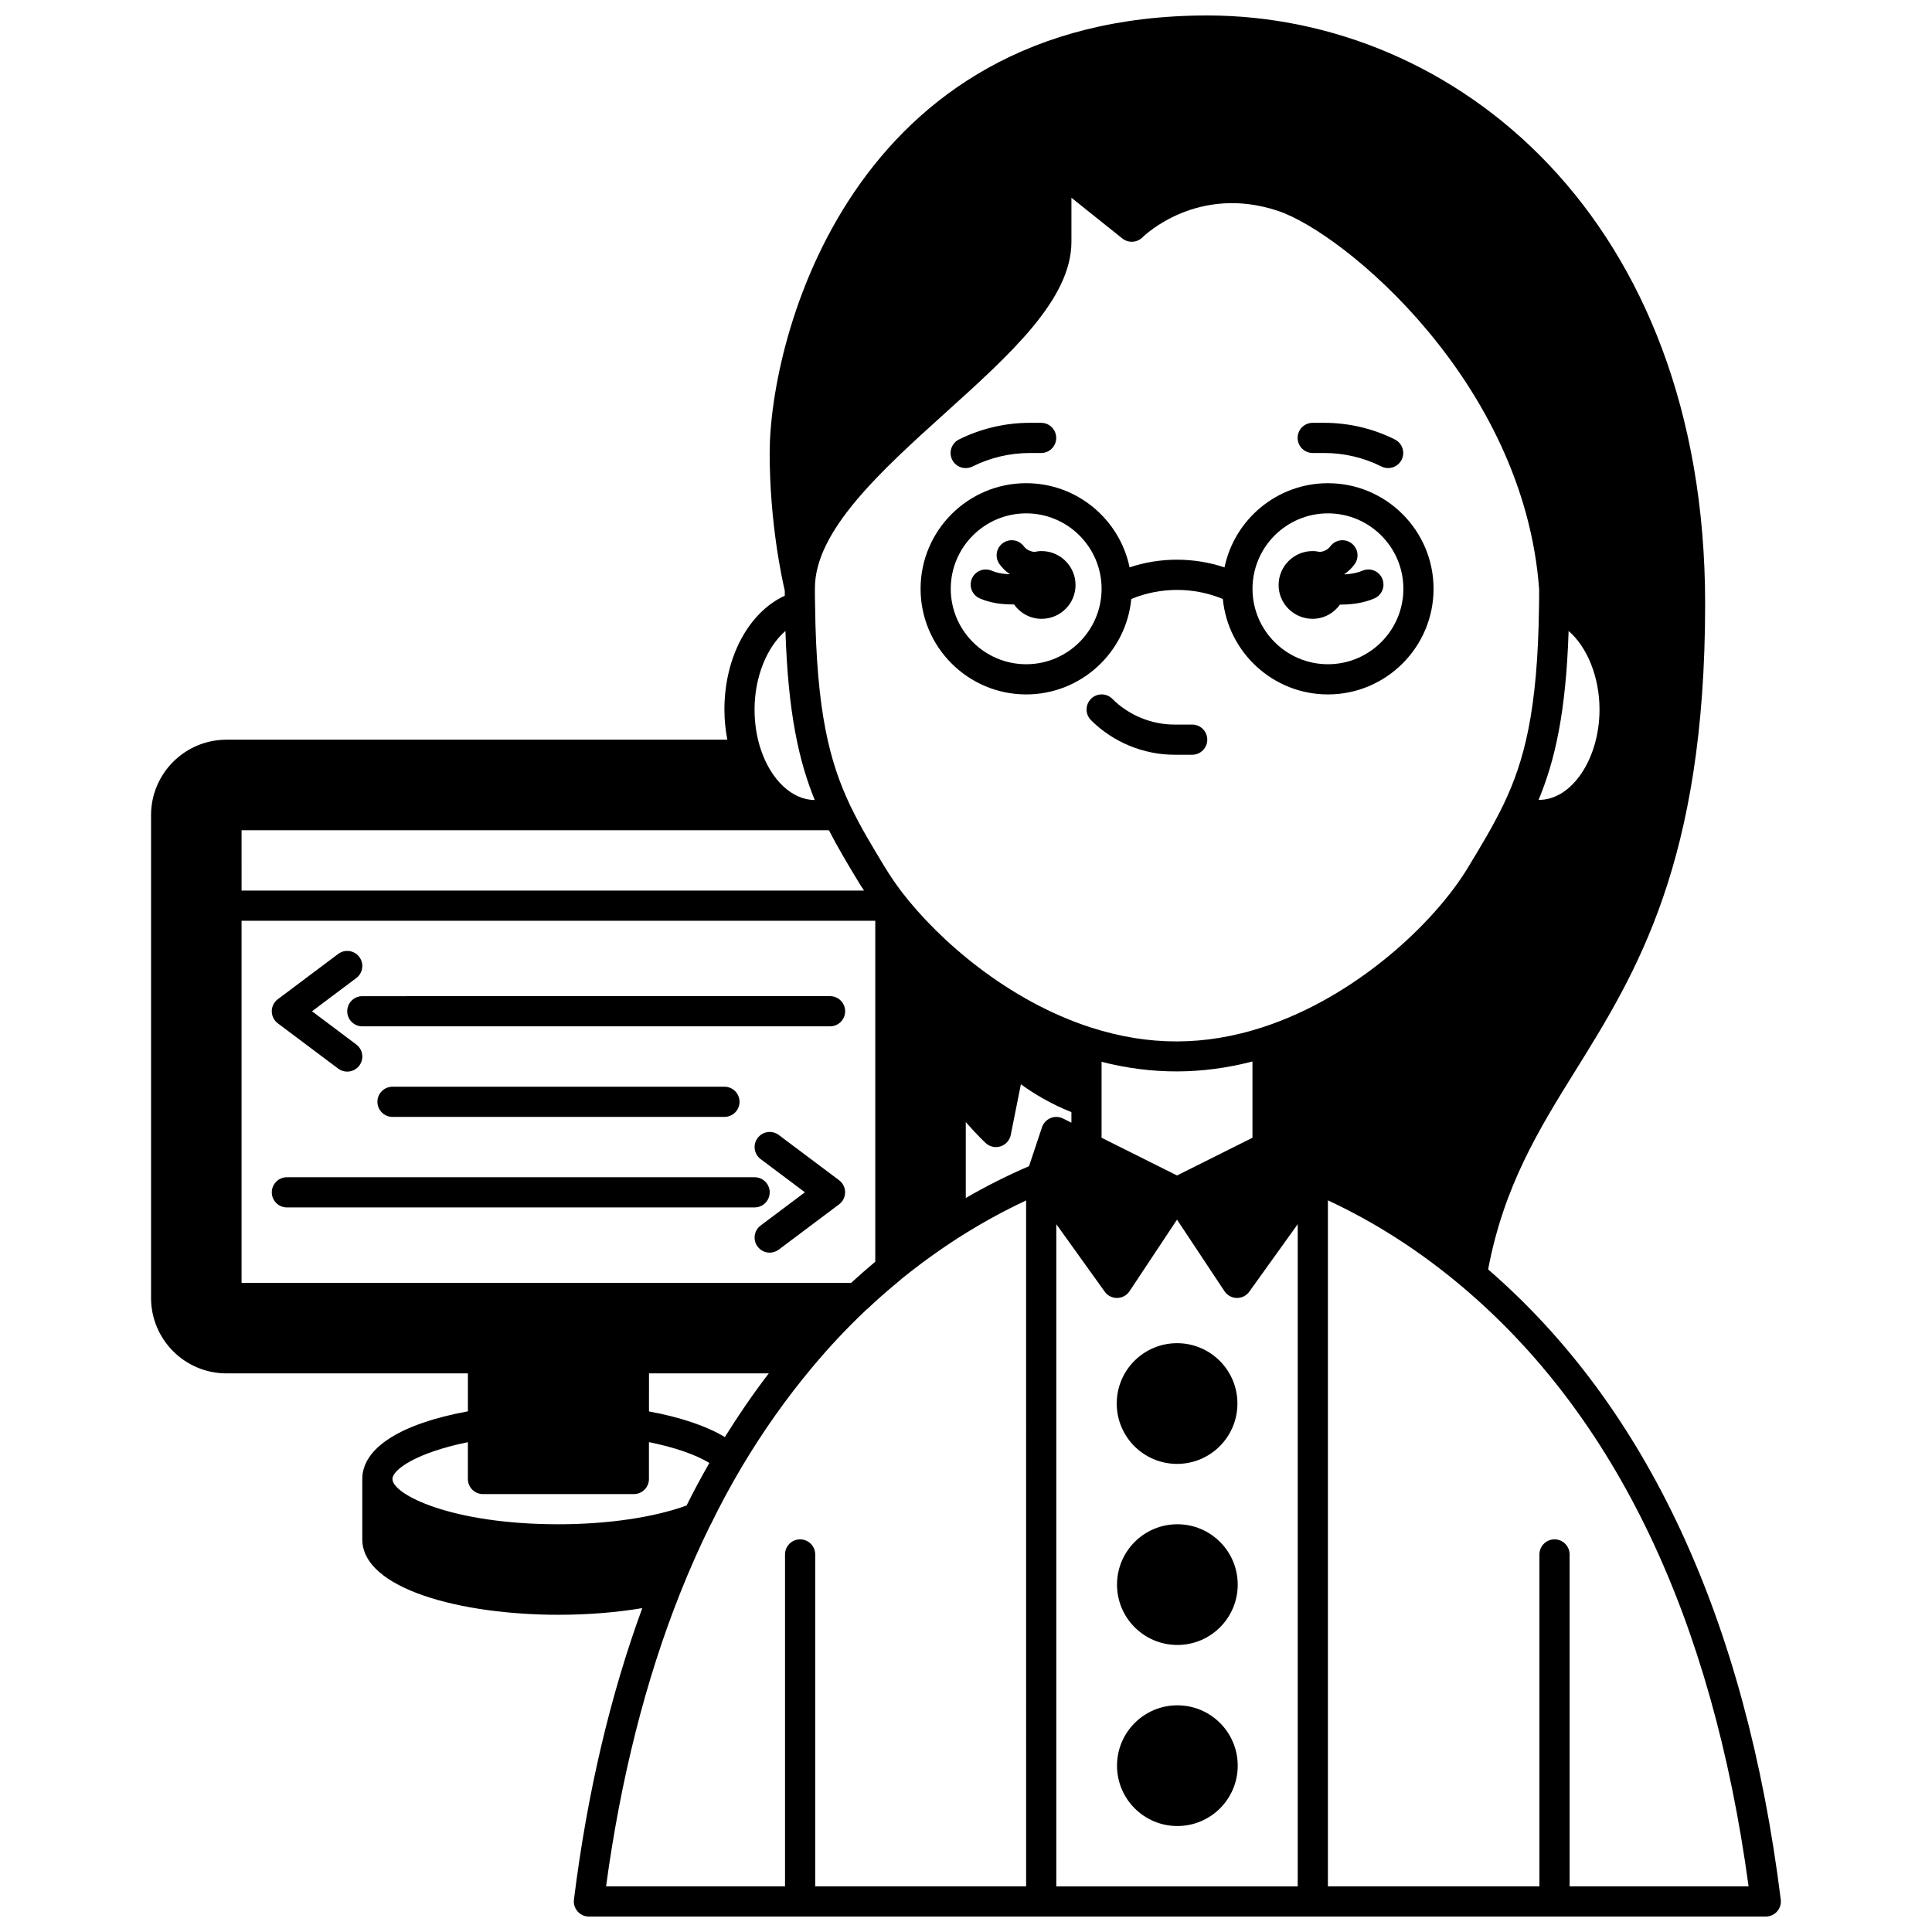 <?xml version="1.0" encoding="UTF-8"?>
<!-- Uploaded to: SVG Find, www.svgrepo.com, Generator: SVG Find Mixer Tools -->
<svg width="800px" height="800px" version="1.1" viewBox="144 144 512 512" xmlns="http://www.w3.org/2000/svg">
 <defs>
  <clipPath id="a">
   <path d="m184 148.09h432v503.81h-432z"/>
  </clipPath>
 </defs>
 <path d="m491.84 307.99c3.008 0 5.641-1.496 7.266-3.766 0.062 0 0.129 0.008 0.191 0.008 0.551 0 1.109-0.016 1.66-0.051 2.797-0.164 5.176-0.691 7.277-1.602 2.023-0.883 2.949-3.238 2.07-5.262-0.883-2.023-3.242-2.949-5.262-2.07-1.227 0.535-2.719 0.848-4.562 0.957-0.062 0.004-0.117-0.004-0.18 0-0.008-0.027-0.016-0.055-0.023-0.078 0.078-0.055 0.164-0.082 0.242-0.145 0.891-0.637 1.715-1.449 2.438-2.418 1.328-1.762 0.969-4.269-0.801-5.594-1.766-1.324-4.273-0.969-5.598 0.801-0.23 0.305-0.461 0.539-0.754 0.75-0.613 0.457-1.324 0.664-2.004 0.754-0.637-0.145-1.289-0.234-1.961-0.234-4.957 0-8.996 4.039-8.996 8.996 0.004 4.953 4.039 8.953 8.996 8.953z"/>
 <path d="m403.62 302.57c2.644 1.172 5.473 1.508 7.332 1.582 0.5 0.023 1 0.035 1.5 0.035 0.094 0 0.176-0.012 0.27-0.012 1.621 2.305 4.285 3.82 7.309 3.82 4.957 0 8.996-4 8.996-8.957 0-4.957-4.039-8.996-8.996-8.996-0.668 0-1.32 0.09-1.945 0.23-0.695-0.102-1.434-0.32-2.09-0.812-0.219-0.156-0.449-0.391-0.68-0.695-1.324-1.766-3.828-2.125-5.598-0.801-1.766 1.324-2.125 3.832-0.801 5.594 0.727 0.973 1.547 1.785 2.363 2.363 0.109 0.078 0.215 0.117 0.324 0.191-0.004 0.016-0.008 0.031-0.016 0.047-0.098-0.004-0.18 0.008-0.277 0.004-1.711-0.066-3.293-0.391-4.457-0.902-2.027-0.898-4.383 0.016-5.273 2.035s0.02 4.379 2.039 5.273z"/>
 <path d="m471.93 515.95c0 8.836-7.16 15.996-15.992 15.996s-15.992-7.16-15.992-15.996c0-8.832 7.16-15.992 15.992-15.992s15.992 7.16 15.992 15.992"/>
 <path d="m472.01 563.94c0 8.832-7.16 15.992-15.996 15.992-8.832 0-15.992-7.16-15.992-15.992 0-8.836 7.16-15.996 15.992-15.996 8.836 0 15.996 7.16 15.996 15.996"/>
 <path d="m472.01 611.92c0 8.832-7.16 15.996-15.996 15.996-8.832 0-15.992-7.164-15.992-15.996s7.16-15.992 15.992-15.992c8.836 0 15.996 7.16 15.996 15.992"/>
 <g clip-path="url(#a)">
  <path d="m538.37 480.4c4.172-22.031 13.348-36.926 23.09-52.602 16.133-25.941 34.422-55.355 34.422-123.76 0-102.38-66.379-155.94-131.95-155.94-94.652 0-115.96 85.875-115.96 115.96 0 18.535 3.312 33.539 4 36.461 0 0.465 0.012 0.887 0.012 1.344-9.551 4.398-16.004 16.266-16.004 30.168 0 2.746 0.281 5.414 0.773 7.996h-132.73c-11.023 0-19.992 8.969-19.992 19.992v127.95c0 11.023 8.969 19.992 19.992 19.992h63.977v10.055c-17.836 3.266-27.988 9.719-27.988 17.934v15.992c0 13.121 26.148 19.992 51.98 19.992 7.82 0 15.363-0.617 22.223-1.766-8.488 23.125-14.594 49.043-18.113 77.242-0.145 1.141 0.211 2.281 0.973 3.144 0.758 0.859 1.848 1.352 2.996 1.352h311.88c1.148 0 2.238-0.492 3-1.352 0.758-0.859 1.113-2.004 0.973-3.144-9.297-74.379-35.41-130.52-77.562-167.01zm-202.28 44.438c-4.785-2.898-11.68-5.238-20.105-6.801l0.004-10.078h31.746c-4.121 5.371-7.996 11.031-11.645 16.879zm223.61-213.62c4.887 4.207 8.188 12.141 8.188 20.812 0 13.078-7.383 24.059-16.145 23.945 4.297-10.344 7.246-23.004 7.957-44.758zm-199.74-11.195c0-0.004 0.004-0.008 0.004-0.012-0.133-15.297 17.574-31.27 34.695-46.719 17.113-15.441 33.281-30.023 33.281-45.215v-11.672l13.496 10.797c1.582 1.254 3.867 1.137 5.312-0.285 0.586-0.578 14.664-14.113 35.902-7.043 17.504 5.824 65.258 45.484 69.242 100.34 0 1.465 0 2.894-0.035 4.344-0.328 28-3.984 41.258-9.363 52.539-2.699 5.633-5.996 11.078-9.492 16.855-8.918 14.734-29.723 34.238-54.316 42.254-15.359 5.008-30.168 5.035-45.516 0.113-22.062-7.102-40.312-23.121-50.031-35.734-1.656-2.156-3.188-4.391-4.723-6.914-3.352-5.539-6.25-10.32-8.809-15.613-0.113-0.203-0.234-0.402-0.418-0.848-5.273-11.23-8.852-24.484-9.18-52.707-0.047-1.449-0.047-2.934-0.047-4.457 0-0.008-0.004-0.016-0.004-0.02zm-151.94 63.996h155.65c2.332 4.551 4.953 8.926 8.07 14.074 0.391 0.645 0.828 1.281 1.242 1.918l-164.96 0.004zm227.91 61.375c13.395 3.418 26.594 3.391 39.984-0.094v20.215l-19.992 9.996-19.992-9.996zm-66.363 58.578h-161.55v-95.961h167.94v90.355c-2.293 1.918-4.414 3.781-6.387 5.606zm30.375-42.613c3.035 3.504 5.176 5.465 5.316 5.598 0.75 0.676 1.707 1.031 2.684 1.031 0.418 0 0.844-0.066 1.254-0.203 1.363-0.453 2.383-1.598 2.664-3.012l2.688-13.43c3.246 2.375 7.867 5.191 13.387 7.383v2.797l-2.211-1.105c-1.039-0.523-2.246-0.559-3.32-0.117-1.07 0.445-1.895 1.332-2.262 2.426l-3.441 10.324c-5.613 2.414-11.223 5.215-16.758 8.426zm36.82 44.945c0.75 1.047 1.957 1.668 3.246 1.668h0.07c1.316-0.023 2.535-0.691 3.258-1.789l12.586-18.965 12.578 18.965c0.727 1.094 1.945 1.762 3.258 1.789h0.07c1.289 0 2.5-0.621 3.25-1.668l12.832-17.883v175.49h-63.977v-175.49zm-84.613-175.09c0.707 21.957 3.606 34.613 7.773 44.801-5.945-0.02-11.535-5.223-14.254-13.277-1.129-3.324-1.703-6.926-1.703-10.711 0-8.668 3.301-16.602 8.184-20.812zm-84.156 214.98v9.754c0 2.211 1.793 4 4 4h39.984c2.207 0 4-1.789 4-4v-9.773c6.809 1.379 12.41 3.32 16.012 5.523-2.148 3.754-4.18 7.523-6.039 11.277-8.688 3.16-20.93 4.969-33.965 4.969-28.457 0-43.984-7.922-43.984-11.996 0-2.488 6.434-7.008 19.992-9.754zm56.219 40.098c2.465-6.215 5.168-12.309 8.027-18.129 0.039-0.066 0.098-0.121 0.129-0.188 2.473-5.086 5.254-10.25 8.273-15.336 5.539-9.289 11.746-18.078 18.473-26.121 4.613-5.555 9.535-10.789 14.629-15.566 0.035-0.031 0.082-0.039 0.117-0.074 2.586-2.449 5.41-4.926 8.629-7.578 0.035-0.031 0.051-0.07 0.082-0.105 4.981-4.051 10.203-7.836 15.516-11.242 5.863-3.738 11.844-7.019 17.844-9.824l0.004 181.78h-55.895v-87.965c0-2.211-1.793-4-4-4-2.207 0-4 1.789-4 4v87.965h-47.426c3.879-28.562 10.465-54.652 19.598-77.617zm235.75 77.617v-87.965c0-2.211-1.793-4-4-4-2.207 0-4 1.789-4 4v87.965h-56.055v-181.8c12.5 5.809 24.414 13.457 35.488 22.797 40.797 34.379 66.352 87.855 75.996 159z"/>
 </g>
 <path d="m415.95 328.03c14.527 0 26.492-11.125 27.852-25.297 7.75-3.195 16.516-3.195 24.262 0 1.363 14.172 13.328 25.297 27.855 25.297 15.434 0 27.988-12.559 27.988-27.988 0-15.43-12.555-27.988-27.988-27.988-13.488 0-24.773 9.594-27.41 22.309-8.148-2.707-17.008-2.719-25.16-0.012-2.633-12.715-13.918-22.301-27.398-22.301-15.434 0-27.988 12.559-27.988 27.988 0 15.43 12.555 27.992 27.988 27.992zm79.969-47.984c11.023 0 19.992 8.969 19.992 19.992 0 11.023-8.969 19.992-19.992 19.992s-19.992-8.969-19.992-19.992c0-11.023 8.969-19.992 19.992-19.992zm-79.969 0c10.996 0 19.941 8.93 19.984 19.918 0 0.027-0.012 0.047-0.012 0.074s0.012 0.051 0.012 0.078c-0.043 10.988-8.988 19.914-19.984 19.914-11.023 0-19.992-8.969-19.992-19.992 0-11.023 8.969-19.992 19.992-19.992z"/>
 <path d="m491.88 264.05h3.078c5.254 0 10.48 1.234 15.113 3.57 0.582 0.293 1.195 0.426 1.797 0.426 1.465 0 2.871-0.805 3.574-2.199 0.996-1.973 0.199-4.379-1.77-5.371-5.746-2.891-12.215-4.422-18.715-4.422h-3.078c-2.207 0-4 1.789-4 4 0.004 2.207 1.793 3.996 4 3.996z"/>
 <path d="m399.92 268.05c0.602 0 1.211-0.137 1.785-0.418 4.676-2.34 9.922-3.578 15.164-3.578h3.039c2.207 0 4-1.789 4-4 0-2.211-1.793-4-4-4h-3.039c-6.477 0-12.961 1.527-18.742 4.418-1.977 0.988-2.773 3.391-1.789 5.367 0.703 1.406 2.117 2.211 3.582 2.211z"/>
 <path d="m233.62 427.19c0.719 0.539 1.562 0.801 2.394 0.801 1.215 0 2.414-0.551 3.203-1.598 1.328-1.762 0.969-4.269-0.801-5.594l-11.727-8.805 11.73-8.797c1.766-1.324 2.125-3.832 0.801-5.594-1.324-1.766-3.828-2.125-5.598-0.801l-15.992 11.996c-1.012 0.754-1.605 1.941-1.605 3.195 0 1.254 0.59 2.441 1.598 3.199z"/>
 <path d="m236.02 411.99c0 2.211 1.793 4 4 4h123.95c2.207 0 4-1.789 4-4 0-2.211-1.793-4-4-4l-123.95 0.004c-2.207 0-4 1.785-4 3.996z"/>
 <path d="m350.38 444.78c-1.766-1.324-4.269-0.969-5.598 0.801-1.328 1.762-0.969 4.269 0.801 5.594l11.73 8.797-11.734 8.801c-1.766 1.324-2.125 3.832-0.801 5.594 0.785 1.051 1.988 1.598 3.203 1.598 0.832 0 1.676-0.262 2.394-0.801l15.992-11.996c1.008-0.75 1.598-1.938 1.598-3.199 0-1.258-0.59-2.441-1.598-3.199z"/>
 <path d="m347.98 459.98c0-2.211-1.793-4-4-4h-123.95c-2.207 0-4 1.789-4 4 0 2.211 1.793 4 4 4h123.95c2.207-0.004 3.996-1.789 3.996-4z"/>
 <path d="m248.02 431.99c-2.207 0-4 1.789-4 4 0 2.211 1.793 4 4 4h87.965c2.207 0 4-1.789 4-4 0-2.211-1.793-4-4-4z"/>
 <path d="m459.94 336.02h-4.68c-6.141 0-12.152-2.488-16.484-6.824-1.562-1.562-4.09-1.562-5.652 0s-1.562 4.09 0 5.652c5.824 5.824 13.891 9.168 22.137 9.168h4.68c2.207 0 4-1.789 4-4-0.004-2.211-1.793-3.996-4-3.996z"/>
</svg>